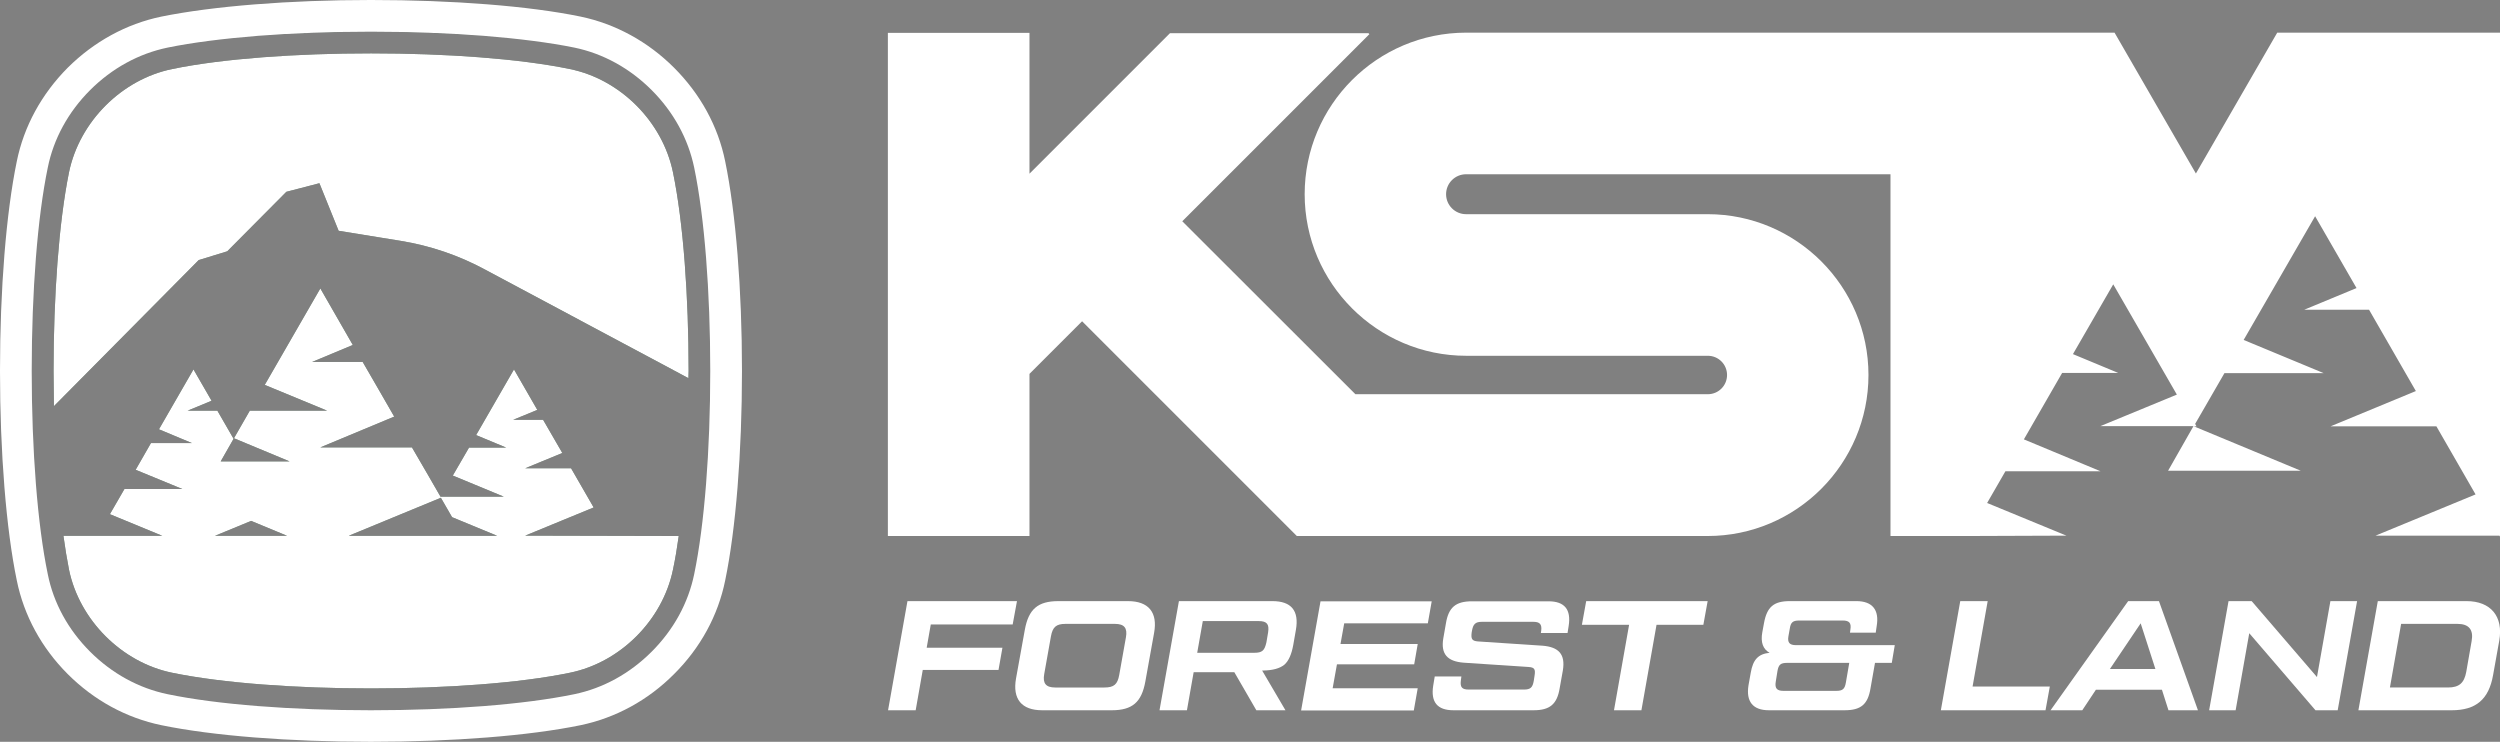 <?xml version="1.0" encoding="UTF-8"?>
<svg id="Layer_2" data-name="Layer 2" xmlns="http://www.w3.org/2000/svg" viewBox="0 0 134 39.76">
  <rect x="0" y="0" width="134" height="39.76" fill="#808080" stroke="none"/>
  <defs>
    <style>
      .cls-1 {
        fill: #fff;
      }

      .cls-2 {
        fill: #102817;
      }
    </style>
  </defs>
  <g id="Layer_1-2" data-name="Layer 1">
    <path class="cls-1" d="M122.06,1.75l-4.36,7.55-4.36-7.55h-34.75c-4.78,0-8.66,3.89-8.66,8.66s3.89,8.66,8.66,8.66h12.95c.57,0,1.03.46,1.03,1.03s-.46,1.03-1.03,1.03h-18.89s-9.28-9.27-9.28-9.27l10.03-10.03-.05-.05h-10.64l-7.53,7.53V1.76h-7.59v26.97h7.59v-8.69l2.82-2.82,11.51,11.51h22.02c4.76,0,8.62-3.88,8.62-8.63s-3.87-8.62-8.62-8.62h-12.95c-.59,0-1.07-.48-1.07-1.07s.48-1.07,1.07-1.07h22.75v19.39h4.16s5.27-.02,5.27-.02l-4.25-1.75.98-1.7h5.1s-4.11-1.71-4.11-1.71l2.05-3.56h3.01s-2.43-1.01-2.43-1.01l2.16-3.74s1.61,2.78,3.41,5.91l-4.1,1.69h4.99s-1.36,2.39-1.36,2.39h7.11s-5.73-2.38-5.73-2.38h.14l-.07-.13,1.57-2.72h5.32s-4.29-1.78-4.29-1.78l3.83-6.63,2.22,3.85-2.8,1.16h3.47s2.51,4.36,2.51,4.36l-4.57,1.89h5.67s2.1,3.65,2.1,3.65l-5.36,2.21h6.64s.02.04.02.04h.01V1.75h-11.94,0Z"/>
    <g>
      <path class="cls-1" d="M54.28,33.47h-4.39l-.22,1.25h4.06l-.21,1.19h-4.06l-.38,2.16h-1.48l1.04-5.85h5.87l-.23,1.25Z"/>
      <path class="cls-1" d="M60.46,32.22h-3.73c-1.1,0-1.6.43-1.8,1.54l-.47,2.6c-.2,1.11.3,1.71,1.4,1.71h3.73c1.1,0,1.6-.43,1.8-1.54l.47-2.61c.2-1.1-.3-1.7-1.4-1.7ZM60.35,34.16l-.36,2.02c-.09.5-.28.67-.79.67h-2.64c-.5,0-.68-.22-.59-.72l.36-2.02c.09-.5.28-.67.78-.67h2.65c.5,0,.68.22.59.72Z"/>
      <path class="cls-1" d="M68.2,32.22h-5.01l-1.04,5.85h1.47l.36-2.04h2.18l1.18,2.04h1.56l-1.25-2.13h.06c.51-.01.88-.11,1.13-.31.23-.2.39-.56.48-1.07l.14-.8c.18-1.03-.25-1.54-1.26-1.54ZM67.97,33.9l-.09.53c-.1.44-.22.56-.66.56h-3.05l.3-1.7h3c.44,0,.57.17.5.61Z"/>
      <path class="cls-1" d="M76.53,33.41h-4.48l-.2,1.11h4.14l-.19,1.09h-4.14l-.23,1.28h4.56l-.21,1.19h-6.04l1.04-5.85h5.96l-.21,1.19h0Z"/>
      <path class="cls-1" d="M76.9,36.26h1.43l-.03.23c-.04.34.06.47.42.47h2.97c.34,0,.46-.11.52-.47l.04-.26c.06-.36,0-.46-.32-.48l-3.48-.23c-.87-.07-1.23-.46-1.09-1.3l.14-.8c.14-.87.53-1.19,1.4-1.19h4.1c.86,0,1.22.44,1.08,1.32l-.06.38h-1.43l.02-.13c.04-.34-.08-.47-.42-.47h-2.77c-.34,0-.46.13-.52.47l-.02.11c-.04.34.02.44.32.47l3.48.23c.87.07,1.23.46,1.09,1.32l-.17.95c-.14.87-.53,1.19-1.4,1.19h-4.3c-.86,0-1.22-.44-1.08-1.32l.08-.48h0Z"/>
      <path class="cls-1" d="M91.53,32.22l-.23,1.27h-2.51l-.81,4.58h-1.47l.81-4.58h-2.53l.23-1.27h6.52Z"/>
      <path class="cls-1" d="M96.26,34.58c-.34,0-.46-.14-.4-.48l.07-.39c.05-.36.17-.45.51-.45h2.33c.35,0,.47.13.41.49l-.02.16h1.38l.05-.35c.15-.87-.23-1.34-1.09-1.34h-3.56c-.87,0-1.23.31-1.39,1.18l-.09.49c-.1.54.04.91.39,1.1-.6.06-.89.36-1.01,1.07l-.12.67c-.14.87.23,1.34,1.09,1.34h4.06c.87,0,1.25-.31,1.39-1.18l.24-1.36h.9l.16-.95h-5.3ZM98.94,36.58c-.06.36-.18.45-.52.45h-2.83c-.34,0-.47-.13-.41-.49l.09-.56c.06-.36.17-.45.53-.45h3.32l-.18,1.05Z"/>
      <path class="cls-1" d="M105.73,36.8h4.14l-.23,1.27h-5.61l1.04-5.85h1.47l-.81,4.58Z"/>
      <path class="cls-1" d="M115.72,32.22h-1.65l-4.16,5.85h1.7l.73-1.1h3.54l.35,1.1h1.58l-2.09-5.85ZM113.09,35.86l1.65-2.45.79,2.45h-2.44Z"/>
      <path class="cls-1" d="M124.92,32.22h1.42l-1.04,5.85h-1.19l-3.55-4.13-.73,4.13h-1.42l1.04-5.85h1.24l3.5,4.07.72-4.07h0Z"/>
      <path class="cls-1" d="M132.21,32.22h-4.76l-1.04,5.85h5c1.3,0,1.99-.58,2.22-1.89l.33-1.84c.23-1.3-.46-2.12-1.75-2.12ZM132.48,34.36l-.29,1.66c-.11.59-.38.83-.98.83h-3.11l.6-3.41h3.02c.61,0,.87.31.76.92Z"/>
    </g>
    <path class="cls-2" d="M19.88,1.7c-2.13,0-4.19.08-6.05.22,1.86-.15,3.92-.23,6.05-.23s4.19.08,6.05.23c-1.86-.14-3.92-.22-6.05-.22Z"/>
    <path class="cls-2" d="M28.15,28.71l3.67-1.51-1.21-2.1h-2.46l1.99-.82-1.03-1.78h-1.6l1.29-.53-1.25-2.17-2.03,3.52,1.61.67h-1.99l-.87,1.5,2.73,1.13h-3.39c-.5-.86-1.01-1.76-1.53-2.64h-4.91s3.96-1.65,3.96-1.65c-.6-1.04-1.17-2.04-1.69-2.93h-2.71s2.18-.91,2.18-.91c-1.04-1.81-1.74-3.03-1.74-3.03l-2.98,5.17,3.34,1.38h-4.14l-.85,1.48,2.98,1.24h-3.69l.69-1.21-.87-1.51h-1.59l1.28-.53-.97-1.68-1.85,3.21,1.77.74h-2.2l-.82,1.43,2.5,1.03h-3.1s-.78,1.35-.78,1.35l2.81,1.16H3.4c.09.66.19,1.26.3,1.82.56,2.7,2.83,4.97,5.53,5.52,2.71.56,6.68.84,10.66.84s7.95-.28,10.65-.84c2.71-.55,4.97-2.82,5.53-5.52.12-.56.22-1.16.31-1.81l-8.23-.02ZM11.52,28.72l1.94-.8,1.93.8h-3.87ZM18.71,28.71l4.92-2.03.6,1.04,2.42,1h-7.94Z"/>
    <path class="cls-2" d="M36.91,19.88c0,.13-.01.39-.01.39l-10.88-5.81c-1.42-.77-2.95-1.29-4.54-1.55l-3.33-.54-1.03-2.55-1.77.46-3.17,3.19-1.53.47-7.76,7.83c0-.63-.02-1.26-.02-1.89,0-3.97.28-7.95.83-10.65.56-2.71,2.83-4.98,5.53-5.53,2.7-.56,6.68-.84,10.66-.84s7.95.28,10.65.84c2.71.55,4.97,2.82,5.53,5.53.56,2.7.84,6.68.84,10.65Z"/>
    <path class="cls-1" d="M38.87,8.65c-.38-1.88-1.33-3.61-2.74-5.02-1.4-1.4-3.14-2.35-5.01-2.74-2.76-.57-6.86-.89-11.24-.89s-8.47.33-11.23.89c-1.88.39-3.61,1.34-5.02,2.74-1.4,1.41-2.35,3.14-2.73,5.02-.57,2.76-.9,6.85-.9,11.23s.33,8.48.9,11.23c.38,1.88,1.33,3.62,2.73,5.02,1.41,1.41,3.14,2.35,5.02,2.74,2.76.57,6.85.89,11.23.89s8.48-.32,11.24-.89c1.87-.39,3.61-1.33,5.01-2.74,1.41-1.4,2.36-3.14,2.74-5.02.57-2.75.9-6.85.9-11.23s-.33-8.47-.9-11.23ZM37.21,30.77c-.32,1.56-1.11,2.99-2.28,4.16s-2.6,1.96-4.15,2.28c-2.66.55-6.63.86-10.9.86s-8.24-.31-10.89-.86c-1.55-.32-2.99-1.11-4.16-2.28s-1.96-2.6-2.27-4.16c-.55-2.65-.86-6.62-.86-10.89s.31-8.24.86-10.89c.31-1.55,1.1-2.99,2.27-4.16,1.17-1.17,2.61-1.96,4.16-2.28,1.32-.27,2.98-.48,4.84-.63,1.86-.14,3.92-.22,6.05-.22s4.19.08,6.05.22c1.86.15,3.52.36,4.85.63,1.55.32,2.98,1.11,4.15,2.28,1.17,1.17,1.96,2.61,2.28,4.16.55,2.65.86,6.62.86,10.89s-.31,8.24-.86,10.89Z"/>
    <path class="cls-1" d="M36.91,19.88c0,.13-.01.39-.01.39l-10.88-5.81c-1.42-.77-2.95-1.29-4.54-1.55l-3.33-.54-1.03-2.55-1.77.46-3.17,3.19-1.53.47-7.76,7.83c0-.63-.02-1.26-.02-1.89,0-3.97.28-7.95.83-10.65.56-2.71,2.83-4.98,5.53-5.53,2.7-.56,6.68-.84,10.66-.84s7.95.28,10.65.84c2.71.55,4.97,2.82,5.53,5.53.56,2.7.84,6.68.84,10.65Z"/>
    <path class="cls-1" d="M28.15,28.71l3.67-1.51-1.21-2.1h-2.46l1.99-.82-1.03-1.78h-1.6l1.29-.53-1.25-2.17-2.03,3.52,1.61.67h-1.99l-.87,1.5,2.73,1.13h-3.39c-.5-.86-1.01-1.76-1.53-2.64h-4.91s3.96-1.65,3.96-1.65c-.6-1.04-1.17-2.04-1.69-2.93h-2.71s2.18-.91,2.18-.91c-1.04-1.81-1.74-3.03-1.74-3.03l-2.98,5.17,3.34,1.38h-4.14l-.85,1.48,2.98,1.24h-3.69l.69-1.21-.87-1.51h-1.59l1.28-.53-.97-1.68-1.85,3.21,1.77.74h-2.2l-.82,1.43,2.5,1.03h-3.1s-.78,1.35-.78,1.35l2.81,1.16H3.4c.09.66.19,1.26.3,1.82.56,2.7,2.83,4.97,5.53,5.52,2.71.56,6.68.84,10.66.84s7.95-.28,10.65-.84c2.71-.55,4.97-2.82,5.53-5.52.12-.56.22-1.16.31-1.81l-8.23-.02ZM11.52,28.72l1.94-.8,1.93.8h-3.87ZM18.71,28.71l4.92-2.03.6,1.04,2.42,1h-7.94Z"/>
  </g>
</svg>